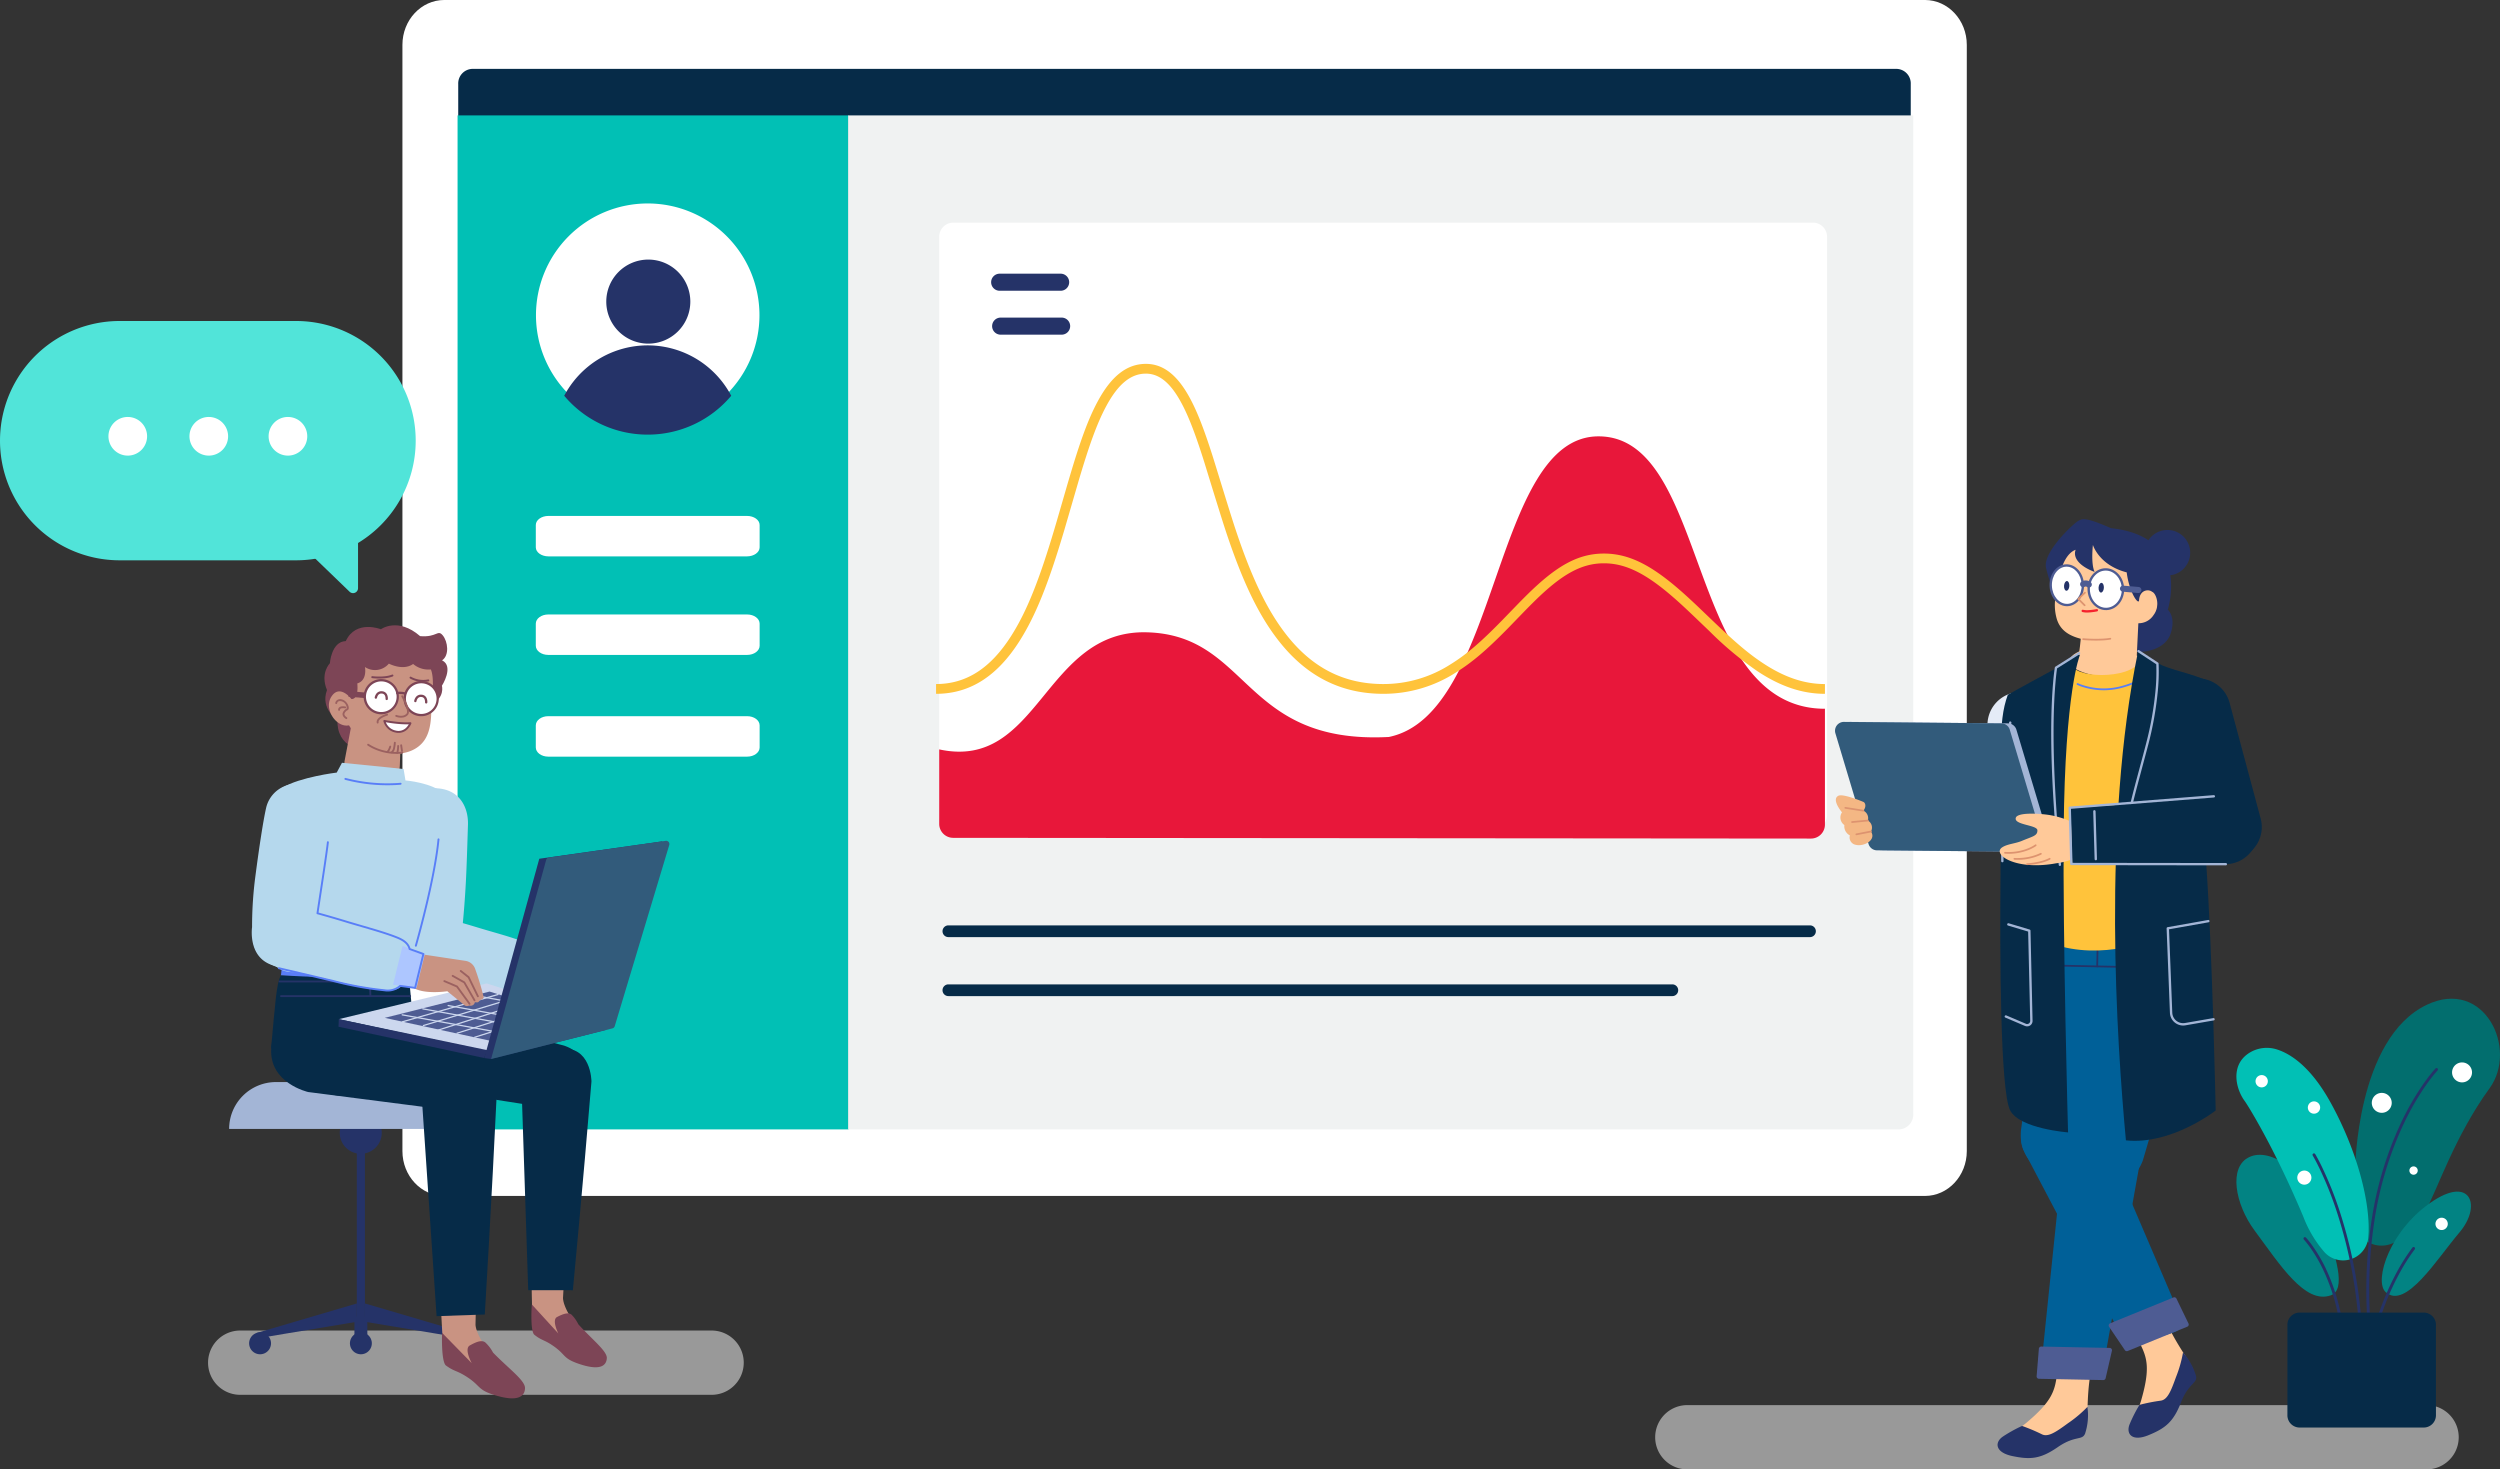 <svg xmlns="http://www.w3.org/2000/svg" width="617.971" height="363.215" viewBox="0 0 617.971 363.215">
    <rect x="0" y="0" width="617.971" height="363.215" fill="#333333" stroke="none"/>
    <defs>
        <style>
            .cls-1,.cls-12,.cls-9{fill:#fff}.cls-1,.cls-13,.cls-14,.cls-15,.cls-17,.cls-18,.cls-2,.cls-25,.cls-27,.cls-29,.cls-3,.cls-31,.cls-32,.cls-4{fill-rule:evenodd}.cls-2,.cls-8{fill:#062b48}.cls-3{fill:#01c0b5}.cls-23,.cls-4{fill:#253368}.cls-9{opacity:.5}.cls-13,.cls-38{fill:#a3b5d6}.cls-14{fill:#b5d8ed}.cls-15{fill:#c99382}.cls-16{fill:#9b6160}.cls-17{fill:#adc6ff}.cls-18,.cls-20{fill:#7d4556}.cls-22{fill:#597ef7}.cls-36{fill:none}.cls-26{fill:#ccd7ee}.cls-25,.cls-33{fill:#4e5c93}.cls-27{fill:#325b7b}.cls-29{fill:#028383}.cls-31{fill:#ffc999}.cls-32{fill:#006098}.cls-34{fill:#dd936f}.cls-36{stroke:#4e5c93;stroke-linecap:round;stroke-linejoin:round;stroke-width:1.5px}
        </style>
    </defs>
    <g id="Group_7365" transform="translate(9851.472 24863.518)">
        <g id="Group_7365-2" transform="translate(-9751.997 -24863.518)">
            <path id="Path_15179" d="M432.336 419.643H66.358c-5.721 0-10.358-4.963-10.358-11.085V135.1c0-6.123 4.637-11.086 10.358-11.086h365.978c5.721 0 10.358 4.963 10.358 11.086v273.458c0 6.122-4.637 11.085-10.358 11.085z" class="cls-1" transform="translate(-56 -124.018)"/>
            <path id="Path_15180" d="M91.984 426.206a3.6 3.6 0 0 1-3.453-3.729V167.9a3.6 3.6 0 0 1 3.453-3.729h352.143a3.6 3.6 0 0 1 3.453 3.729v254.577a3.6 3.6 0 0 1-3.453 3.729z" class="cls-2" transform="translate(-74.738 -147.145)"/>
            <path id="Path_15181" d="M184.822 458H91.593a3.663 3.663 0 0 1-3.445-3.848v-246.8h96.673z" class="cls-3" transform="translate(-74.518 -178.826)"/>
            <path id="Path_15182" d="M185.958 438.213h-49.074c-1.727 0-3.127-1-3.127-2.239v-5.522c0-1.237 1.4-2.239 3.127-2.239h49.074c1.727 0 3.127 1 3.127 2.239v5.522c.001 1.236-1.4 2.239-3.127 2.239z" class="cls-1" transform="translate(-100.787 -300.683)"/>
            <path id="Path_15183" d="M186.005 502.721h-49.169c-1.7 0-3.08-1.018-3.08-2.273v-5.453c0-1.256 1.379-2.273 3.08-2.273h49.169c1.7 0 3.08 1.018 3.08 2.273v5.453c0 1.252-1.379 2.273-3.08 2.273z" class="cls-1" transform="translate(-100.787 -340.833)"/>
            <path id="Path_15184" d="M186.005 566.729h-49.169c-1.7 0-3.08-1.018-3.08-2.273V559c0-1.255 1.379-2.274 3.08-2.274h49.169c1.7 0 3.08 1.018 3.08 2.274v5.453c0 1.258-1.379 2.276-3.08 2.276z" class="cls-1" transform="translate(-100.787 -379.695)"/>
            <path id="Path_15185" d="M189.1 282.353a27.621 27.621 0 1 1-27.621-27.621 27.621 27.621 0 0 1 27.621 27.621z" class="cls-1" transform="translate(-100.846 -204.439)"/>
            <path id="Path_15186" d="M170.961 355.044a26.929 26.929 0 0 0 20.642-9.607 23.33 23.33 0 0 0-41.284 0 26.929 26.929 0 0 0 20.642 9.607z" class="cls-4" transform="translate(-110.327 -247.609)"/>
            <path id="Path_15187" d="M195.617 296.968a10.387 10.387 0 1 1-10.386-10.387 10.386 10.386 0 0 1 10.386 10.387z" class="cls-4" transform="translate(-124.453 -222.414)"/>
            <path id="Path_15188" d="M452.358 438.74H323.46a5.446 5.446 0 0 1-5.179-5.651V212.081a5.447 5.447 0 0 1 5.179-5.651h128.9a5.447 5.447 0 0 1 5.179 5.651v221.008a5.447 5.447 0 0 1-5.181 5.651z" class="cls-4" transform="translate(-207.072 -171.487)"/>
            <path id="Path_15189" fill="#f0f2f2" fill-rule="evenodd" d="M315.828 458V207.353H579.12v246.788a3.671 3.671 0 0 1-3.453 3.859z" transform="translate(-205.659 -178.826)"/>
            <path id="Path_15190" d="M372.389 411.126a3.486 3.486 0 0 1-3.453-3.52V264.66a3.486 3.486 0 0 1 3.453-3.52h212.557a3.486 3.486 0 0 1 3.453 3.52v142.947a3.487 3.487 0 0 1-3.453 3.52z" class="cls-1" transform="translate(-236.249 -206.104)"/>
            <path id="Path_15191" d="M401.32 303.246a2.111 2.111 0 1 1 0-4.222h15.069a2.111 2.111 0 1 1 0 4.222z" class="cls-4" transform="translate(-253.686 -231.373)"/>
            <path id="Path_15192" d="M401.895 327.14a2.111 2.111 0 0 1 0-4.222h15.07a2.111 2.111 0 1 1 0 4.222z" class="cls-4" transform="translate(-254.018 -244.412)"/>
            <path id="Path_15193" fill="#e8173a" fill-rule="evenodd" d="M368.937 428.4c24.769 5.383 25.873-29.662 51.367-28.941s23.476 27.758 59.769 25.872c27.546-5.623 25.587-74.311 51.836-74.311 27.708 0 21.453 67.336 55.967 67.336v28.634a3.453 3.453 0 0 1-3.456 3.453l-212.034-.182a3.453 3.453 0 0 1-3.45-3.453z" transform="translate(-236.249 -243.158)"/>
            <path id="Path_15194" fill="#ffc33b" d="M507.03 416.757l3.378-3.487c1.16-1.194 2.054-2.1 2.932-2.961 7.007-6.879 12.344-10.047 18.846-10.047 6.747 0 12.655 3.4 20.7 10.746l.255.234c.7.643 1.423 1.32 2.249 2.1l4.056 3.883c5.426 5.176 8.744 8.007 12.537 10.446 4.886 3.142 9.6 4.787 14.557 4.847h.281v2.417c-5.564 0-10.8-1.8-16.145-5.233l-.375-.243a83.627 83.627 0 0 1-12-9.985l-3.943-3.775-1.035-.983c-.655-.619-1.246-1.171-1.821-1.7l-.487-.445c-7.505-6.82-12.917-9.9-18.829-9.9-5.705 0-10.558 2.88-17.153 9.354l-.582.576c-.64.636-1.319 1.326-2.131 2.161l-3.561 3.675-.553.565c-4.93 5.01-8.525 8.133-12.686 10.709a33.051 33.051 0 0 1-17.857 5.222c-10.624 0-18.987-4.45-25.649-12.822-5.248-6.593-9.207-15.108-13.212-27.137l-.31-.941c-1.4-4.314-4.985-16.025-5.084-16.339l-.22-.7c-2.3-7.225-4.114-11.815-6.166-15.228-2.425-4.033-5-5.98-8.06-5.98-3.73 0-6.845 2.594-9.723 7.9l-.172.32c-2.227 4.192-4.126 9.5-6.726 18.284l-3.466 11.918-.335 1.125c-3.685 12.312-6.789 20.262-10.888 26.676-5.338 8.351-11.921 12.833-20.3 12.922h-.252v-2.417c7.579 0 13.534-4.012 18.518-11.809 3.99-6.243 7.053-14.135 10.733-26.481l.574-1.948c.921-3.153 2.517-8.685 2.693-9.287l.413-1.4c2.676-9.043 4.631-14.487 7-18.889l.09-.167c3.256-6 7.052-9.161 11.847-9.161 4.049 0 7.312 2.464 10.131 7.152l.206.348c2.121 3.63 3.968 8.379 6.3 15.736l3.276 10.611c.833 2.677 1.624 5.191 2.074 6.555 3.973 12.014 7.861 20.432 12.954 26.832 6.224 7.821 13.908 11.91 23.758 11.91a30.647 30.647 0 0 0 16.585-4.86c4.105-2.535 7.687-5.685 12.778-10.899z" transform="translate(-235.191 -263.429)"/>
            <path id="Path_15195" d="M585.307 653.085a1.45 1.45 0 0 1 .08 2.9H372.412a1.45 1.45 0 0 1-.079-2.9h.079z" class="cls-8" transform="translate(-237.416 -424.342)"/>
            <path id="Path_15196" d="M551.282 687.476a1.45 1.45 0 0 1 .08 2.9H372.412a1.45 1.45 0 0 1-.079-2.9h.079z" class="cls-8" transform="translate(-237.416 -444.151)"/>
        </g>
        <g id="Group_7366" transform="translate(-9834.472 -24797.172)">
            <path id="Path_15197" d="M1095.678 844H912.945a7.945 7.945 0 0 0 0 15.89h182.733a7.945 7.945 0 1 0 0-15.89z" class="cls-9" transform="translate(-512.857 -563.02)"/>
            <path id="Path_15198" d="M418.471 832H301.945a7.945 7.945 0 1 0 0 15.89h116.526a7.945 7.945 0 1 0 0-15.89z" class="cls-9" transform="translate(-259.57 -569.453)"/>
            <path id="Path_15214" fill="#51e4d9" d="M276.106 439.981h43.6a29.578 29.578 0 1 1 0 59.156h-43.6a29.578 29.578 0 1 1 0-59.156z" transform="translate(-263.528 -426.98)"/>
            <path id="Path_15215" fill="#51e4d9" fill-rule="evenodd" d="M394.133 530.35v15.485a1.232 1.232 0 0 1-2.088.887l-11.379-10.979z" transform="translate(-322.63 -466.799)"/>
            <path id="Path_15216" d="M370 491.942a4.776 4.776 0 1 1 4.776-4.775 4.775 4.775 0 0 1-4.776 4.775z" class="cls-12" transform="translate(-315.826 -445.667)"/>
            <path id="Path_15217" d="M335.023 491.942a4.776 4.776 0 1 1 4.776-4.775 4.775 4.775 0 0 1-4.776 4.775z" class="cls-12" transform="translate(-300.415 -445.667)"/>
            <path id="Path_15218" d="M299.222 491.942a4.776 4.776 0 1 1 4.778-4.775 4.775 4.775 0 0 1-4.778 4.775z" class="cls-12" transform="translate(-284.641 -445.667)"/>
            <path id="Path_15219" d="M353.552 755.516a5.191 5.191 0 1 1-5.191-5.191 5.191 5.191 0 0 1 5.191 5.191z" class="cls-4" transform="translate(-276.186 -541.853)"/>
            <path id="Path_15220" d="M349.54 805.673h2.009v-45.166h-2.009z" class="cls-4" transform="translate(-278.338 -545.294)"/>
            <path id="Path_15221" d="M336.825 826.414l-23.4 3.9-1.51-1.09 24.912-7.338z" class="cls-4" transform="translate(-265.623 -566.034)"/>
            <path id="Path_15222" d="M352.575 826.414l23.4 3.9 1.51-1.09-24.912-7.338z" class="cls-4" transform="translate(-279.364 -566.034)"/>
            <path id="Path_15223" d="M348.649 833.3h3.189v-6.545h-3.189z" class="cls-4" transform="translate(-278.037 -567.681)"/>
            <path id="Path_15224" d="M314.744 835.391a2.706 2.706 0 1 1-2.706-2.705 2.706 2.706 0 0 1 2.706 2.705z" class="cls-4" transform="translate(-264.751 -569.685)"/>
            <path id="Path_15225" d="M352.382 835.391a2.706 2.706 0 1 1-2.706-2.705 2.706 2.706 0 0 1 2.706 2.705z" class="cls-4" transform="translate(-277.47 -569.685)"/>
            <path id="Path_15226" d="M390.378 835.391a2.706 2.706 0 1 1-2.706-2.705 2.705 2.705 0 0 1 2.706 2.705z" class="cls-4" transform="translate(-290.31 -569.685)"/>
            <path id="Path_15227" d="M366.941 750.815h-65.074a11.58 11.58 0 0 1 11.58-11.58h41.913a11.58 11.58 0 0 1 11.581 11.58z" class="cls-13" transform="translate(-262.228 -538.106)"/>
            <path id="Path_15228" d="M380.378 666.794s-.524 8.7-8.486 8.087c-8.118-.627-7.245-9.409-7.245-9.409a95.191 95.191 0 0 1 .171-12.8c.443-5.736 1.123-13.228 1.756-16.871a7.607 7.607 0 0 1 8.035-6.239c5.667.438 7.589 5 7.464 8.972-.122 3.859-.3 10.209-.534 14.459-.439 8.173-1.161 13.801-1.161 13.801z" class="cls-14" transform="translate(-283.398 -501.037)"/>
            <path id="Path_15229" d="M415.21 698.786c.958 3.578 8.927 2.363 8.927 2.363l3.906 3.18c.619.428.884.01 1.221.087a.944.944 0 0 0 1.125-.746c.346-.078.8.276 1.128-.555a.805.805 0 0 0 .867-.662 60.641 60.641 0 0 0-1.909-6.356 2.754 2.754 0 0 0-2.2-1.854l-9.537-1.436s-4.817 1.166-3.528 5.979z" class="cls-15" transform="translate(-300.455 -522.417)"/>
            <path id="Path_15230" d="M427.768 701.625a.215.215 0 0 0-.2.377l.034.018 2.817 1.2 2.813 3.873a.214.214 0 0 0 .266.068l.033-.02a.214.214 0 0 0 .068-.266l-.02-.034-2.848-3.919a.209.209 0 0 0-.055-.053l-.034-.018z" class="cls-16" transform="translate(-304.672 -525.391)"/>
            <path id="Path_15231" d="M430.65 699.835a.215.215 0 0 0-.242.352l.032.022 2.586 1.457 2.292 4.009a.215.215 0 0 0 .258.1l.036-.017a.214.214 0 0 0 .1-.258l-.016-.035-2.322-4.06a.209.209 0 0 0-.049-.059l-.032-.022z" class="cls-16" transform="translate(-305.639 -524.782)"/>
            <path id="Path_15232" d="M433.439 698.176a.214.214 0 0 0-.294.309l.028.027 1.742 1.377 2.091 4.3a.215.215 0 0 0 .251.113l.036-.014a.214.214 0 0 0 .113-.25l-.014-.036-2.113-4.347a.2.2 0 0 0-.036-.052l-.023-.022z" class="cls-16" transform="translate(-331.267 -518.728)"/>
            <path id="Path_15233" d="M372.072 676.539s-8.024-1.687-9.653 4.972c-1.68 6.868 5.941 8.843 5.941 8.843s5.4 1.258 12.044 2.837a83.015 83.015 0 0 0 11.929 2.178c3.649.259 4.474-1.607 5.289-4.937.967-3.954.965-5.687-2.413-7.042-3.22-1.292-7.748-2.456-11.216-3.517-6.611-2.021-11.921-3.334-11.921-3.334z" class="cls-14" transform="translate(-282.608 -516.855)"/>
            <path id="Path_15234" d="M415.527 699.4l1.884-7.7-5.066-1.827-2.156 8.809z" class="cls-17" transform="translate(-298.833 -521.425)"/>
            <path id="Path_15235" d="M397.96 719.806c-15.936-4.14-32.452-8.257-45.666-11.232 0 0-9.972-.544-10.5 8.558-.516 8.921 10.257 11.571 10.257 11.571l43.275 6.726s7.06 1.018 8.24-6.816c1.076-7.145-5.606-8.807-5.606-8.807z" class="cls-2" transform="translate(-275.715 -527.743)"/>
            <path id="Path_15236" d="M419.664 789.183a4.469 4.469 0 0 0-5.348 4.535c.115 3.318.248 7.8.325 12.63.079 4.971.156 9.09.511 9.613 1.567 2.3 4.7 3.162 7.916 5.446 2.547 1.807 2.987 2.666 6.231 3.273 4.6.862 2.456-1.089-2.652-7.262-4.551-5.5-4.245-8.077-4.245-8.077l.847-15.529a4.473 4.473 0 0 0-3.585-4.629z" class="cls-15" transform="translate(-300.227 -554.954)"/>
            <path id="Path_15237" d="M426.325 827.162c3.324 3.694 7.133 6.614 7.04 8.367s-1.475 3.339-7.2 1.308c-3.916-1.39-2.8-2.231-6.533-4.662-1.866-1.215-2.547-1.084-4.268-2.5-.986-1.269-.542-7.429-.542-7.429l6.551 7.178s-1.7-3.343-.3-4.068 2.687-1.218 3.512-.623a8.694 8.694 0 0 1 1.74 2.429z" class="cls-18" transform="translate(-300.365 -566.158)"/>
            <path id="Path_15238" d="M428.284 734.873c-2.148 26.077-4.593 51.593-4.593 51.593l-11.04-.007-1.725-52.524s.969-6.027 9.5-7.124c7.839-1.011 7.858 8.062 7.858 8.062z" class="cls-2" transform="translate(-299.082 -533.881)"/>
            <path id="Path_15239" d="M317.549 717.25c.994-10.519 1.257-15.927 2.436-17.9 25.352.724 31.666.391 31.666.391s.259 3.721 1.427 15.175c0 0-7.805 14.223-17.877 14.223-9.08-.004-17.652-11.889-17.652-11.889z" class="cls-2" transform="translate(-267.528 -524.627)"/>
            <path id="Path_15240" fill="#597ef7" fill-rule="evenodd" d="M321.229 696.912l.479-4.771 31.043.373.145 4.778s-16.429.632-31.667-.38z" transform="translate(-268.771 -522.191)"/>
            <path id="Path_15241" d="M340.668 592.047s-4.312-2.642-2.585-7.336c-1.748-4.2.709-6.608.709-6.608s.356-5.374 3.935-5.5c2.521-5.4 8.684-2.925 8.684-2.925s4.176-3.075 9.69 1.7c4.19.362 4.311-1.721 5.587-.2s1.708 4.941-.158 6.186c3.036 1.493-.04 6.283-.04 6.283s.872 2.907-2.815 4.874-5.391 8.688-11.449 10.524c-5.826 1.767-11.806-.371-11.558-6.998z" class="cls-18" transform="translate(-274.254 -480.48)"/>
            <path id="Path_15242" d="M344.943 614.676l1.752-9.2 12.21 2.164-.3 8.113a6.442 6.442 0 0 1-6.845 6.192l-.207-.013c-3.7-.232-7.061-3.577-6.61-7.256z" class="cls-15" transform="translate(-276.771 -492.907)"/>
            <path id="Path_15243" d="M348.032 583.846s.661 3.3-1.89 4.053c.363 4.247-1.467 3.846-1.467 3.846s-2.875-3.81-4.951-.563c-1.972 3.084 1.271 7.735 4.361 7.078 4.986 8.3 15.232 8.882 18.718 3.563 2.119-3.232 1.449-8 1.748-10.226.737-5.476-.246-7.156-.246-7.156a5.823 5.823 0 0 1-4.37-1.35c-2.5 1.782-5.992-.085-5.992-.085a4.485 4.485 0 0 1-5.911.84z" class="cls-15" transform="translate(-274.818 -485.312)"/>
            <path id="Path_15244" d="M343.136 596.351a1.293 1.293 0 0 0-1.459.42 1.045 1.045 0 0 0-.181.481.234.234 0 0 0 .465.04.605.605 0 0 1 .1-.26c.157-.232.449-.337.974-.225a1.7 1.7 0 0 1 1.143 1 1.652 1.652 0 0 1 .163.6.422.422 0 0 1-.022.191 1.964 1.964 0 0 0-.982 1.067c-.16.54.1 1.068.781 1.508a.234.234 0 0 0 .253-.393c-.52-.336-.681-.661-.586-.982a1.536 1.536 0 0 1 .759-.79c.779-.425-.132-2.385-1.408-2.657z" class="cls-16" transform="translate(-275.62 -489.804)"/>
            <path id="Path_15245" d="M344.186 598.958a2.988 2.988 0 0 0-.652-.013c-.578.058-.968.328-.965.868a.233.233 0 0 0 .467 0c0-.242.177-.364.546-.4a2.55 2.55 0 0 1 .549.012l.085.011.054.009a.234.234 0 0 0 .089-.459l-.088-.014z" class="cls-16" transform="translate(-275.982 -490.694)"/>
            <path id="Path_15246" d="M360.657 593.633a4.074 4.074 0 1 1-3.708-4.409 4.074 4.074 0 0 1 3.708 4.409z" class="cls-1" transform="translate(-279.347 -487.408)"/>
            <path id="Path_15247" d="M356.828 588.791a4.357 4.357 0 1 1-.118-.009zm-4.148 4.019a3.787 3.787 0 1 0 4.1-3.447 3.787 3.787 0 0 0-4.1 3.447z" class="cls-20" transform="translate(-279.2 -487.262)"/>
            <path id="Path_15248" d="M375.575 594.343a4.074 4.074 0 1 1-3.708-4.409 4.075 4.075 0 0 1 3.708 4.409z" class="cls-1" transform="translate(-284.387 -487.648)"/>
            <path id="Path_15249" d="M371.745 589.5a4.359 4.359 0 1 1-.118-.009zm-4.145 4.02a3.787 3.787 0 1 0 4.1-3.447 3.787 3.787 0 0 0-4.1 3.447z" class="cls-20" transform="translate(-284.241 -487.501)"/>
            <path id="Path_15250" d="M365.5 594.87a.233.233 0 0 0-.088.318l.059.107c.048.087.1.187.158.3.164.314.328.649.48.99.138.307.26.6.362.887.343.949.422 1.635.207 1.883a1.562 1.562 0 0 1-.935.51 2.961 2.961 0 0 1-1.214-.065 2.675 2.675 0 0 1-.328-.1.234.234 0 0 0-.17.435l.08.029c.077.026.181.058.307.088a3.4 3.4 0 0 0 1.408.071 2.025 2.025 0 0 0 1.2-.663c.374-.432.281-1.237-.121-2.348-.106-.293-.232-.6-.374-.918-.157-.35-.324-.693-.493-1.016l-.111-.211-.113-.207a.233.233 0 0 0-.314-.09z" class="cls-16" transform="translate(-283.183 -489.311)"/>
            <path id="Path_15251" d="M359.822 604.413a29.238 29.238 0 0 0 6.438.555 3.249 3.249 0 0 1-3.638 2.064 3.6 3.6 0 0 1-2.8-2.619z" class="cls-1" transform="translate(-281.813 -492.546)"/>
            <path id="Path_15252" d="M359.745 604.047l.488.091c.388.068.816.137 1.271.2.972.137 1.93.234 2.824.273a15.744 15.744 0 0 0 1.789-.013.245.245 0 0 1 .247.331l-.031.078c-.032.074-.079.172-.141.287a4.311 4.311 0 0 1-.539.78 3.163 3.163 0 0 1-3.206 1.073 3.808 3.808 0 0 1-2.25-1.346 3.971 3.971 0 0 1-.587-1 2.858 2.858 0 0 1-.152-.467.245.245 0 0 1 .287-.287zm.4.574l-.09-.016.005.016a3.5 3.5 0 0 0 .515.873 3.317 3.317 0 0 0 1.968 1.174 2.677 2.677 0 0 0 2.736-.914l.111-.134a3.8 3.8 0 0 0 .287-.416l.052-.092h-.009c-.44.017-.914.013-1.417-.009-.912-.04-1.886-.138-2.872-.277-.457-.066-.89-.136-1.284-.206z" class="cls-20" transform="translate(-281.687 -492.421)"/>
            <path id="Path_15253" d="M369.6 587.9a.245.245 0 1 0-.246.424 6.654 6.654 0 0 0 4.55.716.245.245 0 1 0-.089-.483 6.169 6.169 0 0 1-4.215-.657z" class="cls-20" transform="translate(-284.993 -486.955)"/>
            <path id="Path_15254" d="M365.836 593.531a6.854 6.854 0 0 0-1.407-.023l-.177.017-.077.009.076.569.164-.017h.06a6.335 6.335 0 0 1 1.287.019 3.043 3.043 0 0 1 .661.154l.091.036.228-.527a3.376 3.376 0 0 0-.906-.237z" class="cls-20" transform="translate(-283.284 -488.853)"/>
            <path id="Path_15255" d="M372.787 594.6a1.549 1.549 0 0 0-1.535.769 2.127 2.127 0 0 0-.289.745.287.287 0 1 0 .566.093l.01-.046c.007-.029.017-.068.032-.114a1.679 1.679 0 0 1 .17-.376.981.981 0 0 1 1-.5.858.858 0 0 1 .8.615 1.746 1.746 0 0 1 .1.581v.106a.287.287 0 0 0 .566.088l.007-.052v-.028a2.332 2.332 0 0 0-.13-.891 1.425 1.425 0 0 0-1.297-.99z" class="cls-20" transform="translate(-285.577 -489.227)"/>
            <path id="Path_15256" d="M358.039 593.323a1.55 1.55 0 0 0-1.535.769 2.129 2.129 0 0 0-.289.745.287.287 0 0 0 .557.134l.028-.12.024-.082a1.672 1.672 0 0 1 .169-.375.981.981 0 0 1 1-.5.858.858 0 0 1 .8.615 1.765 1.765 0 0 1 .1.581v.107a.287.287 0 0 0 .566.087l.008-.062v-.018a2.318 2.318 0 0 0-.13-.891 1.425 1.425 0 0 0-1.298-.99z" class="cls-20" transform="translate(-280.592 -488.796)"/>
            <path id="Path_15257" fill="none" stroke="#7d4556" stroke-width="1.383px" d="M350.5 594.655l-4.011-.347" transform="translate(-277.307 -489.132)"/>
            <path id="Path_15258" d="M360.392 587.235a.246.246 0 0 0-.32-.136 6.5 6.5 0 0 1-1.58.387 13.6 13.6 0 0 1-2.791.048l-.188-.017-.292-.031a.245.245 0 0 0-.064.486l.136.016.173.017.2.017a14.135 14.135 0 0 0 2.893-.051 7 7 0 0 0 1.7-.419.246.246 0 0 0 .133-.317z" class="cls-20" transform="translate(-280.164 -486.69)"/>
            <path id="Path_15259" d="M363.228 612.194a.234.234 0 0 0-.244.222l-.008.122c0 .066-.012.148-.023.243a6.962 6.962 0 0 1-.13.806 1.61 1.61 0 0 1-.49 1 .233.233 0 1 0 .224.409 1.9 1.9 0 0 0 .72-1.3 7.3 7.3 0 0 0 .14-.861l.019-.194.014-.2a.234.234 0 0 0-.222-.247z" class="cls-16" transform="translate(-282.62 -495.176)"/>
            <path id="Path_15260" d="M364.741 613.4a.234.234 0 0 0-.236.231l-.005.189c0 .04 0 .086-.007.135-.014.244-.037.489-.072.715a3.34 3.34 0 0 1-.13.57.233.233 0 0 0 .442.152 3.828 3.828 0 0 0 .15-.651c.037-.242.062-.5.076-.759l.009-.2v-.142a.234.234 0 0 0-.227-.24z" class="cls-16" transform="translate(-283.319 -495.584)"/>
            <path id="Path_15261" d="M361.575 613.648a.233.233 0 0 0-.291.155l-.02.06-.048.138a4.7 4.7 0 0 1-.185.441 1.433 1.433 0 0 1-.358.514l-.03.017a.234.234 0 1 0 .205.42 1.538 1.538 0 0 0 .6-.747c.075-.155.143-.32.2-.484l.054-.153.022-.069a.233.233 0 0 0-.149-.292z" class="cls-16" transform="translate(-282.045 -495.663)"/>
            <path id="Path_15262" d="M365.946 613.136a.233.233 0 0 0-.2.226v.038l.2 1.4a.234.234 0 0 0 .465-.029v-.038l-.2-1.4a.234.234 0 0 0-.227-.2z" class="cls-16" transform="translate(-283.815 -495.493)"/>
            <path id="Path_15263" d="M353.758 612.961a.234.234 0 0 0-.256.391 11.853 11.853 0 0 0 1.123.649 13.27 13.27 0 0 0 6.9 1.386l.2-.015c.179-.015.305-.03.374-.04a.233.233 0 1 0-.07-.461l-.107.014-.167.016-.069.006a12.827 12.827 0 0 1-6.841-1.321 11.4 11.4 0 0 1-1.087-.625z" class="cls-16" transform="translate(-279.641 -495.422)"/>
            <path id="Path_15264" d="M359.749 601.866a.233.233 0 0 0-.29-.158l-.107.034c-.083.027-.175.06-.275.1a6.879 6.879 0 0 0-.834.373c-.891.476-1.4 1.04-1.279 1.723a.233.233 0 0 0 .459-.083c-.075-.413.311-.838 1.039-1.227a6.585 6.585 0 0 1 .778-.348l.127-.046c.1-.034.175-.06.224-.073a.233.233 0 0 0 .158-.295z" class="cls-16" transform="translate(-280.841 -491.629)"/>
            <path id="Path_15265" d="M334.783 620.028l-1.3 2.42s-9.046 1.085-13.463 3.746c-3.994 2.405-3.491 27.8-2.877 36.351-2.152 10.036 5.877 9.226 5.877 9.226l28.655 2.364s4.194-2.381 2.109-9.454c.535-5.75 9.873-33.331 6.266-36.938-2.805-2.8-9.576-3.353-9.576-3.353l-.454-2.812s-4.35-.496-15.237-1.55z" class="cls-14" transform="translate(-267.249 -497.823)"/>
            <path id="Path_15266" d="M377.077 648.267a.239.239 0 0 0-.261.214c-.246 2.534-.727 5.558-1.4 8.97-.381 1.922-.819 3.937-1.3 6.016-.57 2.453-1.177 4.883-1.788 7.2l-.359 1.351q-.153.57-.295 1.088l-.246.89-.208.737a.239.239 0 0 0 .459.132l.25-.888.205-.745c.142-.518.293-1.077.452-1.672.68-2.553 1.36-5.256 1.995-7.987.484-2.083.923-4.1 1.3-6.031l.154-.783c.6-3.107 1.028-5.878 1.257-8.233a.239.239 0 0 0-.215-.259z" class="cls-22" transform="translate(-285.659 -507.365)"/>
            <path id="Path_15267" d="M345.245 625.7a.239.239 0 1 0-.121.461 41.214 41.214 0 0 0 12.562 1.28l.307-.018c.189-.011.36-.024.512-.036l.3-.028h.027a.239.239 0 1 0-.054-.475l-.209.02-.345.028-.265.018a40.751 40.751 0 0 1-12.714-1.25z" class="cls-22" transform="translate(-276.786 -499.736)"/>
            <path id="Path_15268" d="M385.41 796.9a4.827 4.827 0 0 0-5.606 5.091c.246 3.577.554 8.411.814 13.622.268 5.362.5 9.805.9 10.357 1.775 2.43 5.188 3.241 8.745 5.588 2.815 1.858 3.321 2.769 6.846 3.305 5 .761 2.611-1.266-3.128-7.741-5.113-5.769-4.878-8.564-4.878-8.564l.345-16.793a4.831 4.831 0 0 0-4.038-4.865z" class="cls-15" transform="translate(-288.561 -557.568)"/>
            <path id="Path_15269" d="M393.953 837.729c3.723 3.865 7.942 6.877 7.905 8.775s-1.47 3.657-7.721 1.675c-4.278-1.357-3.1-2.3-7.223-4.792-2.059-1.243-2.789-1.077-4.7-2.539-1.111-1.333-.859-8-.859-8l7.335 7.507s-1.962-3.546-.477-4.379 2.857-1.414 3.77-.8a9.4 9.4 0 0 1 1.97 2.553z" class="cls-18" transform="translate(-289.082 -569.74)"/>
            <path id="Path_15270" d="M392.3 737.346c-1.339 28.228-3.021 55.861-3.021 55.861l-11.916.407-3.833-56.629s.705-8.463 9.982-8.046c8.37.375 8.788 8.407 8.788 8.407z" class="cls-2" transform="translate(-286.444 -534.621)"/>
            <path id="Path_15271" d="M368.383 722.234c-12.885-4.778-29.338-8.252-41.257-10.675 0 0-8.942 1.192-9.546 9.98-.592 8.613 9.123 10.805 9.123 10.805l39.079 5.031s6.376.743 7.554-6.844c1.072-6.92-4.953-8.297-4.953-8.297z" class="cls-2" transform="translate(-267.529 -528.753)"/>
            <path id="Path_15272" d="M320.608 701.321a.233.233 0 0 0-.038.464H352.4a.234.234 0 0 0 .038-.464h-.038z" class="cls-23" transform="translate(-268.482 -525.294)"/>
            <path id="Path_15273" d="M321.138 706.793a.233.233 0 0 0-.038.463h31.944a.234.234 0 0 0 .038-.464h-.038z" class="cls-23" transform="translate(-268.661 -527.143)"/>
            <path id="Path_15274" d="M354.224 701.233a.234.234 0 0 0-.221.206v.038l.176 3.681a.233.233 0 0 0 .465.016v-.038l-.175-3.682a.233.233 0 0 0-.245-.221z" class="cls-23" transform="translate(-279.846 -525.264)"/>
            <path id="Path_15275" fill="#ccd7ee" fill-rule="evenodd" d="M378.745 719.021l-35.918-7.79 36.533-8.831 29.414 9.424z" transform="translate(-276.07 -525.657)"/>
            <path id="Path_15276" d="M386.043 717.6l-26.086-5.657 25.915-6.5 21.98 6.929z" class="cls-25" transform="translate(-281.858 -526.687)"/>
            <path id="Path_15277" d="M342.7 717.62l.076-1.86 36.674 7.652-.738 1.949z" class="cls-4" transform="translate(-276.027 -530.173)"/>
            <path id="Path_15278" d="M395.4 708.212l-21.145 6.421a.156.156 0 0 0 .06.3l.031-.007 21.154-6.416a.156.156 0 0 0-.06-.3z" class="cls-26" transform="translate(-286.654 -527.62)"/>
            <path id="Path_15279" d="M390.088 706.309l-23.619 6.742a.156.156 0 0 0 .054.305l.031-.006 23.619-6.743a.156.156 0 0 0-.054-.3z" class="cls-26" transform="translate(-284.021 -526.977)"/>
            <path id="Path_15280" d="M397.436 711.086l-17.773 5.667a.156.156 0 0 0 .064.3l.031-.006 17.772-5.668a.156.156 0 0 0-.064-.3z" class="cls-26" transform="translate(-288.481 -528.591)"/>
            <path id="Path_15281" d="M404.594 712.212l-17.772 5.667a.156.156 0 0 0 .064.3l.03-.007 17.773-5.667a.156.156 0 0 0-.064-.3z" class="cls-26" transform="translate(-290.9 -528.971)"/>
            <path id="Path_15282" d="M411.178 713.72l-17.772 5.668a.155.155 0 0 0 .064.3l.03-.006 17.773-5.668a.156.156 0 0 0-.064-.3z" class="cls-26" transform="translate(-293.125 -529.481)"/>
            <path id="Path_15283" d="M366.463 713.907a.156.156 0 0 0-.086.3l.03.009 22.368 4.055a.156.156 0 0 0 .086-.3l-.03-.009z" class="cls-26" transform="translate(-283.995 -529.546)"/>
            <path id="Path_15284" d="M374.16 711.673a.156.156 0 0 0-.086.3l.03.009 22.368 4.055a.155.155 0 0 0 .085-.3l-.03-.009z" class="cls-26" transform="translate(-286.596 -528.791)"/>
            <path id="Path_15285" d="M383.616 710.428a.156.156 0 0 0-.086.3l.03.009 22.368 4.054a.156.156 0 0 0 .086-.3l-.031-.009z" class="cls-26" transform="translate(-289.791 -528.37)"/>
            <path id="Path_15286" d="M390.209 706.078a.156.156 0 0 0-.086.3l.03.009 22.368 4.055a.156.156 0 0 0 .085-.3l-.03-.009z" class="cls-26" transform="translate(-292.019 -526.9)"/>
            <path id="Path_15287" d="M397.136 702.927l1.621.233 28.441-7.2 13.969-46.6-30.438 4.3z" class="cls-4" transform="translate(-294.422 -507.736)"/>
            <path id="Path_15288" d="M399.671 703.1l29.991-7.576a.8.8 0 0 0 .573-.548l13.475-44.78a.8.8 0 0 0-.883-1.028l-28.876 4.123a.806.806 0 0 0-.661.582z" class="cls-27" transform="translate(-295.278 -507.666)"/>
            <path id="Path_15289" d="M326.029 665.467s-.981 8.661-8.9 7.628c-8.075-1.053-6.739-9.778-6.739-9.778a95.164 95.164 0 0 1 .845-12.772c.744-5.705 1.817-13.15 2.641-16.756a7.608 7.608 0 0 1 8.353-5.807c5.636.735 7.316 5.4 6.982 9.353-.325 3.847-.842 10.178-1.294 14.411-.871 8.138-1.888 13.721-1.888 13.721z" class="cls-14" transform="translate(-265.081 -500.49)"/>
            <path id="Path_15290" d="M368.526 698.12c1.043 3.894 9.716 2.572 9.716 2.572l4.251 3.461c.673.465.963.011 1.329.095a1.027 1.027 0 0 0 1.224-.812c.378-.085.867.3 1.228-.6a.876.876 0 0 0 .943-.72 66.256 66.256 0 0 0-2.078-6.917 3 3 0 0 0-2.4-2.018l-10.379-1.563s-5.237 1.263-3.834 6.502z" class="cls-15" transform="translate(-284.673 -522.013)"/>
            <path id="Path_15291" d="M382.194 701.21a.234.234 0 0 0-.217.412l.034.018 3.065 1.31 3.061 4.214a.234.234 0 0 0 .29.073l.036-.022a.234.234 0 0 0 .074-.29l-.022-.036-3.1-4.266a.226.226 0 0 0-.06-.058l-.037-.02z" class="cls-16" transform="translate(-289.263 -525.25)"/>
            <path id="Path_15292" d="M385.331 699.263a.233.233 0 0 0-.264.383l.034.024 2.815 1.586 2.494 4.362a.233.233 0 0 0 .28.1l.038-.017a.234.234 0 0 0 .1-.281l-.018-.038-2.527-4.419a.237.237 0 0 0-.054-.064l-.034-.024z" class="cls-16" transform="translate(-290.315 -524.588)"/>
            <path id="Path_15293" d="M388.365 697.456a.234.234 0 0 0-.32.338l.031.029 1.895 1.5 2.276 4.677a.234.234 0 0 0 .277.122l.035-.014a.233.233 0 0 0 .122-.277l-.014-.035-2.3-4.731a.212.212 0 0 0-.039-.057l-.026-.024z" class="cls-16" transform="translate(-291.33 -523.971)"/>
            <path id="Path_15294" d="M321.577 673.909s-8.732-1.837-10.506 5.41c-1.829 7.474 6.466 9.624 6.466 9.624s5.875 1.369 13.107 3.088a90.444 90.444 0 0 0 12.983 2.37c3.971.282 4.87-1.749 5.756-5.373 1.053-4.3 1.051-6.19-2.626-7.664-3.505-1.406-8.432-2.673-12.206-3.827-7.194-2.201-12.974-3.628-12.974-3.628z" class="cls-14" transform="translate(-265.25 -515.96)"/>
            <path id="Path_15295" d="M368.872 698.789l2.051-8.381-5.515-1.988-2.346 9.586z" class="cls-17" transform="translate(-282.908 -520.934)"/>
            <path id="Path_15296" d="M332.456 649.327a.239.239 0 0 0-.263.213l-.07.605c-.161 1.31-.475 3.514-.928 6.544l-1.576 10.4a.238.238 0 0 0 .173.263c2.141.591 4.329 1.22 6.53 1.885l1.5.456 4.984 1.456.811.24c2.506.747 4.306 1.343 5.831 1.955 1.793.72 2.665 1.523 2.958 2.679a.24.24 0 0 0 .115.15l.036.017 3.2 1.155-1.948 7.963-3.48-.468a.238.238 0 0 0-.166.04l-.034.029a4.443 4.443 0 0 1-3.708 1.014 84.258 84.258 0 0 1-12.616-2.286l-4.613-1.093-8.824-2.073a.239.239 0 0 0-.109.465l3.841.9c1.888.443 3.843.9 5.832 1.374l4.09.969A82.761 82.761 0 0 0 346.4 686.4a5.053 5.053 0 0 0 3.9-.989l.09-.082 3.577.482a.239.239 0 0 0 .251-.142l.013-.038 2.05-8.38a.239.239 0 0 0-.115-.265l-.036-.017-3.289-1.186-.028-.093c-.375-1.174-1.31-2.009-3.024-2.724l-.158-.064-.324-.128c-1.366-.532-2.956-1.06-5.051-1.692l-1.821-.538c-1.041-.3-3.4-.989-4.583-1.341l-.446-.134c-2.209-.676-4.407-1.317-6.565-1.919l-.718-.2 1.511-9.966c.553-3.692.906-6.194 1.034-7.4a.239.239 0 0 0-.212-.257z" class="cls-22" transform="translate(-268.384 -507.723)"/>
            <path id="Path_15297" fill="#026e6e" fill-rule="evenodd" d="M1183.6 693.755c14.162-6.7 22.6 10.871 15.479 20.654-8.693 11.938-13.142 25.673-15.625 29.812-2.092 3.491-7.819 12-14.718 8.08-6.349-3.611-2.893-17.781-2.893-17.781s.282-32.5 17.757-40.765z" transform="translate(-600.684 -511.747)"/>
            <path id="Path_15298" d="M1126.494 769.267c-4.813-6.5-6.575-15.819-1.2-18.209 5.157-2.292 13.692 3.352 17.644 14.212s6.237 18.669 2.364 20.027c-6.341 2.228-12.446-7.45-18.808-16.03z" class="cls-29" transform="translate(-586.185 -531.443)"/>
            <path id="Path_15299" d="M1195.458 774.405c-5.442 6.382-13.3 19.221-18.227 14.724-2.986-2.724 1.007-15.63 11.924-22.652 9.289-5.977 11.752 1.546 6.303 7.928z" class="cls-29" transform="translate(-604.526 -536.087)"/>
            <path id="Path_15300" d="M1125.006 711.979a8.163 8.163 0 0 1 7.051-.95c3.317 1.063 8.355 4.227 13.334 13.308 6.508 11.857 9.891 24.855 9.223 33.089a6.257 6.257 0 0 1-10.779 3.78 29.036 29.036 0 0 1-5.277-8.8c-7.1-16.968-13.738-27.6-14.526-28.669-2.111-2.847-3.621-8.665.974-11.758z" class="cls-3" transform="translate(-586.187 -517.951)"/>
            <path id="Path_15301" d="M1132.179 722.181a1.521 1.521 0 1 1-1.642-1.39 1.519 1.519 0 0 1 1.642 1.39z" class="cls-1" transform="translate(-588.6 -521.384)"/>
            <path id="Path_15302" d="M1151.709 732a1.521 1.521 0 1 1-1.642-1.39 1.519 1.519 0 0 1 1.642 1.39z" class="cls-1" transform="translate(-595.2 -524.701)"/>
            <path id="Path_15303" d="M1148.213 758.031a1.744 1.744 0 1 1-1.887-1.592 1.747 1.747 0 0 1 1.887 1.592z" class="cls-1" transform="translate(-593.868 -533.43)"/>
            <path id="Path_15304" d="M1207.452 718.527a2.466 2.466 0 1 1-2.463-2.465 2.466 2.466 0 0 1 2.463 2.465z" class="cls-1" transform="translate(-613.396 -519.787)"/>
            <path id="Path_15305" d="M1177.476 729.9a2.463 2.463 0 1 1-2.463-2.466 2.462 2.462 0 0 1 2.463 2.466z" class="cls-1" transform="translate(-603.269 -523.63)"/>
            <path id="Path_15306" d="M1188.649 755.908a1.03 1.03 0 1 1-1.026-1.031 1.027 1.027 0 0 1 1.026 1.031z" class="cls-1" transform="translate(-608.013 -532.904)"/>
            <path id="Path_15307" d="M1199.366 775.561a1.523 1.523 0 1 1-1.523-1.522 1.523 1.523 0 0 1 1.523 1.522z" class="cls-1" transform="translate(-611.301 -539.379)"/>
            <path id="Path_15308" d="M1147.155 781.388a.355.355 0 0 1 .5.012l.066.07.046.055c.093.1.192.219.311.358q.5.59 1.092 1.409a37.987 37.987 0 0 1 3.3 5.569 49.64 49.64 0 0 1 4.78 21.886.354.354 0 1 1-.708 0 48.859 48.859 0 0 0-4.714-21.576 36.848 36.848 0 0 0-3.231-5.463c-.364-.5-.7-.935-1.006-1.3l-.053-.068q-.129-.155-.238-.275l-.086-.1c-.033-.036-.06-.062-.073-.074a.36.36 0 0 1 .014-.503z" class="cls-23" transform="translate(-594.65 -541.829)"/>
            <path id="Path_15309" d="M1182.294 785.117a.354.354 0 0 1 .5-.072.358.358 0 0 1 .073.5 48.145 48.145 0 0 0-3.582 5.567 65.316 65.316 0 0 0-5.449 13.118c-.464 1.565-.841 3.018-1.132 4.322l-.06.267q-.1.479-.179.871l-.033.17-.06.322a.356.356 0 0 1-.7-.118l.02-.114c.02-.092.04-.2.066-.326l.059-.3c.053-.281.119-.593.2-.932l.06-.285c.285-1.245.649-2.617 1.086-4.085a66.01 66.01 0 0 1 5.5-13.26 50.421 50.421 0 0 1 3.631-5.645z" class="cls-23" transform="translate(-602.969 -543.074)"/>
            <path id="Path_15310" d="M1188.114 718.251a.359.359 0 0 1 .026.485l-.02.017-.04.048-.093.1-.046.056q-.229.255-.536.615c-.569.688-1.212 1.515-1.907 2.483a65.692 65.692 0 0 0-5.8 10.01 86.723 86.723 0 0 0-6.932 22.254 113.8 113.8 0 0 0-.609 33.184.356.356 0 0 1-.311.395.361.361 0 0 1-.4-.31 114.5 114.5 0 0 1 .622-33.391 87.253 87.253 0 0 1 6.985-22.435 66.231 66.231 0 0 1 5.866-10.119l.159-.216c.616-.855 1.192-1.6 1.715-2.231l.066-.079c.192-.225.357-.422.51-.589l.04-.045c.046-.052.086-.1.126-.137l.073-.079a.356.356 0 0 1 .506-.016z" class="cls-23" transform="translate(-602.585 -520.493)"/>
            <path id="Path_15311" d="M1150.594 750.068a.359.359 0 0 1 .49.12l.033.06.1.172.06.1.318.577.1.181c.358.672.755 1.45 1.178 2.331l.053.12a88.433 88.433 0 0 1 4.045 10.1 116.5 116.5 0 0 1 5.866 36.353.357.357 0 0 1-.351.357.353.353 0 0 1-.357-.353 115.7 115.7 0 0 0-5.833-36.132 89.668 89.668 0 0 0-3.933-9.862l-.073-.157q-.695-1.44-1.271-2.511l-.119-.213c-.106-.2-.212-.381-.3-.534l-.04-.072-.086-.145a.359.359 0 0 1 .12-.492z" class="cls-23" transform="translate(-595.792 -531.261)"/>
            <path id="Path_15312" d="M1174.74 837.873h-30.681a3.025 3.025 0 0 1-3.019-3.016v-22.384a3.026 3.026 0 0 1 3.019-3.016h30.681a3.026 3.026 0 0 1 3.019 3.016v22.384a3.026 3.026 0 0 1-3.019 3.016z" class="cls-2" transform="translate(-592.621 -551.348)"/>
            <path id="Path_15313" fill="#e4ebf7" fill-rule="evenodd" d="M1031.357 619.593a8.127 8.127 0 0 0 7.872-8.377l-.814-25.685a8.138 8.138 0 0 0-16.267.515l.814 25.685a8.134 8.134 0 0 0 8.395 7.862z" transform="translate(-547.87 -473.02)"/>
            <path id="Path_15314" d="M1047.769 796.639a4.976 4.976 0 0 1 4.423 5.894c-.953 4.931-2.324 12.531-3.2 19.656-.788 6.386-.053 10.832-1.4 12.435-1.45 1.727-4.257.072-6.707 2.263s-4.218 3.879-10.494 2.222c-7.342-1.938-.7-3.637 2.893-6.623 6.323-5.272 7.177-7.861 7.687-11.935a167.044 167.044 0 0 0 1.344-19.019 4.975 4.975 0 0 1 5.454-4.893z" class="cls-31" transform="translate(-549.537 -547.009)"/>
            <path id="Path_15315" d="M1048.15 844.649a30.45 30.45 0 0 1-4.846 4.073c-2.953 2.162-4.873 3.465-6.4 2.722a44.688 44.688 0 0 0-4.932-2.078 35.575 35.575 0 0 0-4.754 2.644c-2.052 1.422-1.933 3.922 2.41 4.817s6.866.757 11.169-2.213 6.038-1.574 6.766-3.356a14.96 14.96 0 0 0 .587-6.609z" class="cls-4" transform="translate(-549.15 -563.24)"/>
            <path id="Path_15316" d="M1070.4 729.488l9.084-30.961a11.021 11.021 0 1 0-21.4-5.219l-6.68 31.76s-2.4 8.944 7.1 11.063c9.238 2.062 11.896-6.643 11.896-6.643z" class="cls-32" transform="translate(-557.666 -509.143)"/>
            <path id="Path_15317" d="M1067.59 740.387l-10.11 56.5a2.789 2.789 0 0 1-2.8 2.3l-9.7-.195a2.8 2.8 0 0 1-2.728-3.075l5.839-56.359s.636-9.617 10.918-8.536c9.591 1.01 8.581 9.365 8.581 9.365z" class="cls-32" transform="translate(-554.66 -524.814)"/>
            <path id="Path_15318" d="M1056.971 830.427l-15.9-.318a.583.583 0 0 1-.569-.631l.556-6.8a.585.585 0 0 1 .6-.536l16.9.338a.58.58 0 0 1 .556.712l-1.556 6.78a.581.581 0 0 1-.587.455z" class="cls-25" transform="translate(-554.072 -555.635)"/>
            <path id="Path_15319" d="M1065.962 784.908a4.985 4.985 0 0 1 6.972 2.412c1.973 4.62 5.1 11.684 8.369 18.079 2.926 5.731 6.025 9.007 5.806 11.088-.238 2.244-3.489 2.44-4.29 5.624s-1.324 5.571-7.455 7.7c-7.164 2.494-2.609-2.627-1.311-7.1 2.284-7.9 1.543-10.527-.318-14.188a166.762 166.762 0 0 0-9.554-16.512 4.971 4.971 0 0 1 1.781-7.103z" class="cls-31" transform="translate(-561.798 -542.846)"/>
            <path id="Path_15320" d="M1088.283 824.348a30.591 30.591 0 0 1-1.735 6.085c-1.238 3.443-2.092 5.593-3.774 5.828a44.733 44.733 0 0 0-5.25 1.035 35.588 35.588 0 0 0-2.463 4.848c-.9 2.326.6 4.329 4.7 2.645s6.118-3.209 8.011-8.073 4.125-4.678 3.727-6.563a14.962 14.962 0 0 0-3.216-5.805z" class="cls-4" transform="translate(-565.667 -556.38)"/>
            <path id="Path_15321" d="M1034.638 720.257l4.39-31.964a11.021 11.021 0 1 1 21.67 3.973l-6.912 31.71s-1.47 9.141-11 7.2c-9.28-1.888-8.148-10.919-8.148-10.919z" class="cls-32" transform="translate(-552.077 -507.235)"/>
            <path id="Path_15322" d="M1035.176 742.459l24.735 47a2.735 2.735 0 0 0 3.3 1.215l9.223-2.993a2.669 2.669 0 0 0 1.788-3.51l-20.61-48.118s-3.171-8.317-12.718-4.37c-8.909 3.684-5.718 10.776-5.718 10.776z" class="cls-32" transform="translate(-552.086 -524.708)"/>
            <path id="Path_15323" d="M1072.114 817.022l14.724-6.006a.583.583 0 0 0 .3-.793l-2.973-6.144a.579.579 0 0 0-.742-.287l-15.645 6.383a.583.583 0 0 0-.265.865l3.893 5.767a.58.58 0 0 0 .708.215z" class="cls-25" transform="translate(-563.17 -549.419)"/>
            <path id="Path_15324" d="M1047.147 705.479l-13.97-13.251a4.166 4.166 0 0 1-1.642-3.822l-1.165-16.489 39.917.631.2 17.455a4.188 4.188 0 0 1-1.139 2.919c-2.291 2.421-8.024 7.234-18 12.417-1.361.703-3.016 1.101-4.201.14z" class="cls-32" transform="translate(-550.65 -504.87)"/>
            <path id="Path_15325" d="M1031.735 679.231a.224.224 0 0 0-.046.444h.04l36.156.741a.224.224 0 0 0 .047-.444h-.04z" class="cls-23" transform="translate(-551.035 -507.341)"/>
            <path id="Path_15326" d="M1063.111 672.437a.224.224 0 0 0-.225.183v.036l-.106 4.922a.229.229 0 0 0 .225.228.217.217 0 0 0 .219-.183l.006-.036.1-4.922a.219.219 0 0 0-.219-.228z" class="cls-23" transform="translate(-561.602 -505.045)"/>
            <path id="Path_15327" d="M1069.5 531.646s2.165-11.943-13.01-12.047c-8.488.51-8.925 14.536-8.925 14.536a12.231 12.231 0 0 0 .245 5.994c1.086 3.449 4.257 4.73 8.488 5.305 7.9.079 11.275-4.108 11.275-4.108s5.416.653 5.27-6.193c-.177-6.349-3.343-3.487-3.343-3.487z" class="cls-31" transform="translate(-556.372 -453.398)"/>
            <path id="Path_15328" d="M1079.494 522.512a5.62 5.62 0 1 0 5.979-5.231 5.614 5.614 0 0 0-5.979 5.231z" class="cls-4" transform="translate(-566.331 -452.61)"/>
            <path id="Path_15329" d="M1046.466 532.429a35.54 35.54 0 0 1-2.489-7.182c-.854-3.873 6.892-11 7.912-11.548s1.556-1.13 8.15 1.766c19.995 2.116 14.029 20.145 14.029 20.145s2.224 1.84.576 6.288c-1.894 4.431-8.183 4.178-8.183 4.178l.252-7.111a4.393 4.393 0 0 0 3.866-2.048c1.761-2.347.576-5.418-.39-5.728-.834-.712-3.039-.528-3.211 2.092-.086 1.319-2.41-1.8-3.059-6.889-6.912-1.808-8.349-6.787-8.349-6.787s-.55 4.642.424 6.677c-3.609-1.345-5.449-3.436-4.694-5.48-4.3 1.566-4.834 11.627-4.834 11.627z" class="cls-4" transform="translate(-555.225 -451.253)"/>
            <path id="Path_15330" d="M1069.4 558.443l.516-10.593-13.837-.587s-.424 7.228-.887 10.14c-9.322 4.349 10.772 9.395 15.844 4.135 1.557-1.624-1.636-3.095-1.636-3.095z" class="cls-31" transform="translate(-558.213 -462.746)"/>
            <path id="Path_15331" d="M1059.939 537.007c.086 2.7 2.052 4.829 4.389 4.757s4.171-2.317 4.092-5.015-2.046-4.829-4.39-4.758-4.171 2.318-4.091 5.016z" class="cls-1" transform="translate(-560.641 -457.585)"/>
            <path id="Path_15332" d="M1063.875 531.552c2.509-.077 4.6 2.189 4.688 5.04s-1.86 5.239-4.37 5.315-4.6-2.188-4.694-5.04 1.86-5.239 4.376-5.315zm.013.583c-2.165.066-3.88 2.169-3.8 4.715s1.913 4.541 4.085 4.475 3.88-2.169 3.807-4.715c-.079-2.506-1.86-4.478-3.986-4.476z" class="cls-33" transform="translate(-560.492 -457.437)"/>
            <path id="Path_15333" d="M1045.769 535.536c.086 2.7 1.927 4.833 4.118 4.765s3.906-2.308 3.82-5.007-1.927-4.832-4.118-4.766-3.9 2.308-3.82 5.008z" class="cls-1" transform="translate(-555.852 -457.091)"/>
            <path id="Path_15334" d="M1049.433 530.088c2.37-.072 4.33 2.2 4.416 5.048s-1.735 5.235-4.1 5.307-4.337-2.2-4.423-5.048 1.737-5.235 4.107-5.307zm.02.583c-2.019.061-3.615 2.157-3.542 4.707s1.807 4.545 3.82 4.484 3.615-2.157 3.536-4.707c-.08-2.509-1.748-4.48-3.721-4.484z" class="cls-33" transform="translate(-555.704 -456.942)"/>
            <path id="Path_15335" d="M1057.741 540.427a.219.219 0 0 0-.278-.034l-.033.025-1.635 1.537a.221.221 0 0 0-.033.283l.026.031 1.569 1.566a.22.22 0 0 0 .338-.279l-.026-.031-1.41-1.408 1.477-1.382a.23.23 0 0 0 .033-.278z" class="cls-34" transform="translate(-559.217 -460.413)"/>
            <path id="Path_15336" fill="#f5222d" d="M1061.345 547.03a.294.294 0 0 0-.344-.226l-.159.03-.06.011c-.172.032-.364.064-.569.093-.424.062-.841.105-1.225.124a4.431 4.431 0 0 1-1.357-.094.291.291 0 0 0-.159.559 4.877 4.877 0 0 0 1.543.117c.411-.02.841-.066 1.284-.13.106-.015.205-.031.3-.047l.4-.07c.053-.009.093-.017.113-.022a.3.3 0 0 0 .233-.345z" transform="translate(-559.737 -462.589)"/>
            <path id="Path_15337" d="M1059.267 537.5a1.279 1.279 0 0 0-1.4-.091z" class="cls-1" transform="translate(-559.943 -459.356)"/>
            <path id="Path_15338" d="M1059.267 537.5a1.279 1.279 0 0 0-1.4-.091" class="cls-36" transform="translate(-559.943 -459.356)"/>
            <path id="Path_15339" d="M1064.445 557.544a16.984 16.984 0 0 1-1.98.2 34.87 34.87 0 0 1-3.734-.031l-.43-.028-.5-.04a.219.219 0 0 0-.046.436l.2.017.318.024.437.028a35.415 35.415 0 0 0 3.78.032 17.469 17.469 0 0 0 2.033-.211.219.219 0 0 0-.04-.434z" class="cls-34" transform="translate(-559.837 -466.219)"/>
            <path id="Path_15340" d="M1063.628 538.168c-.04.663.218 1.22.576 1.243s.7-.494.735-1.157-.212-1.22-.576-1.244-.689.49-.735 1.158z" class="cls-4" transform="translate(-561.887 -459.281)"/>
            <path id="Path_15341" d="M1050.737 537.488c-.046.663.212 1.22.576 1.243s.7-.494.735-1.157-.212-1.22-.576-1.244-.688.494-.735 1.158z" class="cls-4" transform="translate(-557.531 -459.051)"/>
            <path id="Path_15342" d="M1072.75 539.178l3.807.332" class="cls-36" transform="translate(-564.971 -460.014)"/>
            <path id="Path_15343" fill="#ffc33b" fill-rule="evenodd" d="M1049.446 566.455l.655-.026c-.424 3.964 14.532 4.3 16.77-.328.053-.118.1-.228.139-.334l1.814-.071 1.887 68.906s-12.93 5.763-25.5 1.29c-6.331-54.936 4.235-69.437 4.235-69.437z" transform="translate(-554.982 -468.975)"/>
            <path id="Path_15344" d="M1069.535 574.266a.224.224 0 0 0-.3-.108l-.066.03-.073.032c-.119.05-.258.106-.417.166-.45.173-.973.347-1.543.508a16.73 16.73 0 0 1-10.679-.246c-.232-.089-.457-.184-.682-.285a.226.226 0 0 0-.3.112.222.222 0 0 0 .113.3c.232.1.463.2.7.295a17.16 17.16 0 0 0 10.964.26c.589-.166 1.119-.344 1.582-.521l.185-.073.172-.068.225-.1a.224.224 0 0 0 .119-.302z" class="cls-22" transform="translate(-559.128 -471.828)"/>
            <path id="Path_15345" d="M1046.591 563.983s-3.668 8.8-3.979 43.038c-.245 27.274 1.079 74.876 1.079 74.876s-11.891-.89-14.3-5.416c-2.49-4.666-2.556-39.253-2.4-56.694.285-31.764-.761-38.949 1.807-46.057 2.966-1.71 7.66-4.225 12.242-6.721 1.112-.606 3.045-2.236 3.754-2.627 1.93-1.061 1.797-.399 1.797-.399z" class="cls-2" transform="translate(-549.492 -468.327)"/>
            <path id="Path_15346" d="M1029.546 588.754a.291.291 0 0 0-.331.25l-.06.451-.119 1c-.04.347-.086.72-.126 1.119l-.086.782c-.206 1.853-.4 3.9-.6 6.1-.7 8.234-1.079 16.7-.96 24.826a.291.291 0 1 0 .582-.008c-.112-7.785.232-15.878.881-23.782l.079-.986c.205-2.359.417-4.534.635-6.484l.119-1.076q.05-.44.1-.829l.132-1.038a.293.293 0 0 0-.246-.325z" class="cls-38" transform="translate(-549.594 -476.766)"/>
            <path id="Path_15347" d="M1093.164 570.11c-4.694-2.116-9.8-2.905-12.771-4.5-1.907-1.02-3.449-2.417-4.939-2.873-8.865 42.9-5.263 96.229-2.986 120.776 11.235 1.2 22.193-7.385 22.193-7.385s-.808-39.325-2.383-61.641c-1.318-18.56 2.085-43.836.886-44.377z" class="cls-2" transform="translate(-563.967 -467.976)"/>
            <path id="Path_15348" d="M1076.495 562.12a.293.293 0 0 0-.358.461l.033.026 4.555 2.985.013.222v.1a49.212 49.212 0 0 1-.232 6.527 81.877 81.877 0 0 1-2.251 12.6l-.126.487c-.212.82-.424 1.619-.649 2.475l-1.648 6.141c-.795 2.975-1.311 5.018-1.768 7.042a100.153 100.153 0 0 0-2.046 13.205.286.286 0 0 0 .265.317.3.3 0 0 0 .318-.262 100.378 100.378 0 0 1 1.947-12.741l.179-.782c.371-1.631.788-3.313 1.377-5.525l.589-2.207 1.192-4.46c.291-1.08.55-2.052.814-3.055a83.59 83.59 0 0 0 2.384-13.184 49.391 49.391 0 0 0 .238-6.607l-.013-.358c-.007-.061-.013-.1-.013-.124a.3.3 0 0 0-.093-.193l-.04-.027z" class="cls-38" transform="translate(-564.723 -467.751)"/>
            <path id="Path_15349" d="M1053.071 562.966a.292.292 0 0 0-.364-.112l-.04.021-5.687 3.579a.274.274 0 0 0-.132.194l-.033.18-.053.377q-.02.117-.04.248l-.013.135c-.106.787-.212 1.748-.3 2.891l-.053.6c-.775 9.874-.53 24.458 1.443 44.377a.289.289 0 1 0 .576-.058l-.119-1.21c-1.894-19.668-2.086-34.013-1.265-43.659l.04-.475q.129-1.391.258-2.389l.066-.488.04-.256.007-.044 5.581-3.509a.287.287 0 0 0 .113-.363z" class="cls-38" transform="translate(-555.912 -468.007)"/>
            <path id="Path_15350" d="M1099.3 662.872l-10.024 1.78a.283.283 0 0 0-.238.26l-.007.039.821 20.875a3.275 3.275 0 0 0 3.734 3.105l.1-.015 6.991-1.212a.291.291 0 0 0-.059-.578h-.04l-6.991 1.212a2.688 2.688 0 0 1-3.145-2.448l-.007-.09-.808-20.622 9.772-1.735a.289.289 0 0 0 .238-.3v-.04a.3.3 0 0 0-.3-.24z" class="cls-38" transform="translate(-570.472 -501.811)"/>
            <path id="Path_15351" d="M1029.567 664.1a.291.291 0 0 0-.364.2.285.285 0 0 0 .159.348l.033.014 4.979 1.489.51 22.067a.766.766 0 0 1-1.013.742l-.053-.021-4.846-2.064a.3.3 0 0 0-.384.154.287.287 0 0 0 .119.364l.033.018 4.846 2.064a1.349 1.349 0 0 0 1.88-1.2v-.075l-.51-22.278a.3.3 0 0 0-.172-.258l-.04-.015z" class="cls-38" transform="translate(-550.039 -502.222)"/>
            <path id="Path_15352" d="M978.091 620.671l38.892.365a2.195 2.195 0 0 0 2.125-2.82l-8.2-27.366a2.188 2.188 0 0 0-2.079-1.564l-38.9-.365a2.193 2.193 0 0 0-2.123 2.82l8.2 27.366a2.195 2.195 0 0 0 2.085 1.564z" class="cls-13" transform="translate(-529.477 -476.823)"/>
            <path id="Path_15353" d="M975.608 620.671l38.894.365a2.195 2.195 0 0 0 2.125-2.82l-8.2-27.366a2.2 2.2 0 0 0-2.086-1.564l-38.89-.365a2.193 2.193 0 0 0-2.124 2.82l8.2 27.366a2.195 2.195 0 0 0 2.081 1.564z" class="cls-27" transform="translate(-528.638 -476.823)"/>
            <path id="Path_15354" fill="#f4b784" fill-rule="evenodd" d="M972.353 617.969s-5.011-2.128-6.185-1.527c-1.819.93.893 4.1.893 4.1a2.273 2.273 0 0 0 .587 3.146 2.536 2.536 0 0 0 1.363 2.554 1.838 1.838 0 0 0 1.414 2.319c1.937.534 5.225-1.112 3.8-3.282a1.991 1.991 0 0 0-.778-2.711 2.064 2.064 0 0 0-1.1-2.441c.77-.948.527-1.927.006-2.158z" transform="translate(-528.742 -486.087)"/>
            <path id="Path_15355" d="M969.015 620.686a.216.216 0 0 0-.1.419l.034.009 4.447.7a.216.216 0 0 0 .1-.419l-.035-.008z" class="cls-34" transform="translate(-529.832 -487.557)"/>
            <path id="Path_15356" d="M975.364 625.426l-3.882.373a.216.216 0 0 0 .006.431h.035l3.882-.372a.216.216 0 0 0-.007-.431z" class="cls-34" transform="translate(-530.684 -489.159)"/>
            <path id="Path_15357" d="M976.658 629.524l-3.61.7a.216.216 0 0 0 .047.428h.035l3.61-.7a.216.216 0 0 0-.047-.428z" class="cls-34" transform="translate(-531.22 -490.543)"/>
            <path id="Path_15358" d="M1106.311 617.269a8.119 8.119 0 0 0 5.753-9.95l-7.68-28.6a8.135 8.135 0 0 0-15.718 4.206l7.68 28.6a8.134 8.134 0 0 0 9.965 5.744z" class="cls-2" transform="translate(-570.255 -471.34)"/>
            <path id="Path_15359" d="M1040.684 635.45s6.773-.694 7.832-4.562a4.1 4.1 0 0 0-2.43-4.878 21.748 21.748 0 0 0-7.19-2.51c-2.662-.4-7.806-.656-8.2.713-.523 1.784 5.31 1.731 5.343 3.083.033 1.388-1.172 1.487-3.84 2.615-1.662.7-3.582.745-4.88 1.611-2.545 1.694 3.288 5.815 13.365 3.928z" class="cls-31" transform="translate(-549.417 -488.401)"/>
            <path id="Path_15360" d="M1036.334 634.736a.216.216 0 0 0-.3-.04l-.079.054-.026.021c-.093.062-.2.132-.324.207a10.111 10.111 0 0 1-1.284.636 12.951 12.951 0 0 1-5.72.9.214.214 0 0 0-.225.205.211.211 0 0 0 .205.231 13.358 13.358 0 0 0 5.906-.937 10.139 10.139 0 0 0 1.337-.664c.106-.06.192-.117.272-.17l.146-.1.06-.044a.222.222 0 0 0 .032-.299z" class="cls-34" transform="translate(-549.973 -492.277)"/>
            <path id="Path_15361" d="M1038.835 637.962a.218.218 0 0 0-.291-.1c-.146.071-.3.138-.45.2a12.9 12.9 0 0 1-3.588.94 13.559 13.559 0 0 1-2.059.1l-.139-.005-.179-.011a.219.219 0 1 0-.04.436l.146.009h.053a13.713 13.713 0 0 0 5.985-1.067c.152-.068.311-.138.463-.213a.22.22 0 0 0 .099-.289z" class="cls-34" transform="translate(-551.163 -493.354)"/>
            <path id="Path_15362" d="M1042.588 639.8a.214.214 0 0 0-.3-.07l-.053.031c-.073.041-.192.1-.358.175a9.734 9.734 0 0 1-1.3.471 18.069 18.069 0 0 1-3.78.633.222.222 0 0 0-.205.233.217.217 0 0 0 .232.2 18.441 18.441 0 0 0 3.873-.649 10.471 10.471 0 0 0 1.37-.493l.139-.066a2.949 2.949 0 0 0 .318-.167.218.218 0 0 0 .064-.298z" class="cls-34" transform="translate(-552.751 -493.981)"/>
            <path id="Path_15363" d="M1053.16 619.794l.41 13.909 37.983.059a8.124 8.124 0 1 0-.477-16.24z" class="cls-2" transform="translate(-558.351 -486.487)"/>
            <path id="Path_15364" d="M1088.3 616.266l-35.62 2.82a.285.285 0 0 0-.265.261l-.006.038.411 13.91a.287.287 0 0 0 .251.28h.04l38.189.052a.291.291 0 0 0 .291-.291.3.3 0 0 0-.251-.289h-.04l-37.9-.047-.39-13.35 35.341-2.8a.3.3 0 0 0 .272-.273v-.04a.3.3 0 0 0-.278-.268z" class="cls-38" transform="translate(-558.098 -486.064)"/>
            <path id="Path_15365" d="M1061.915 621.873a.29.29 0 0 0-.285.26v.04l.344 11.811a.292.292 0 0 0 .3.283.289.289 0 0 0 .285-.26v-.04l-.344-11.812a.292.292 0 0 0-.3-.282z" class="cls-38" transform="translate(-561.213 -487.959)"/>
        </g>
    </g>
</svg>

